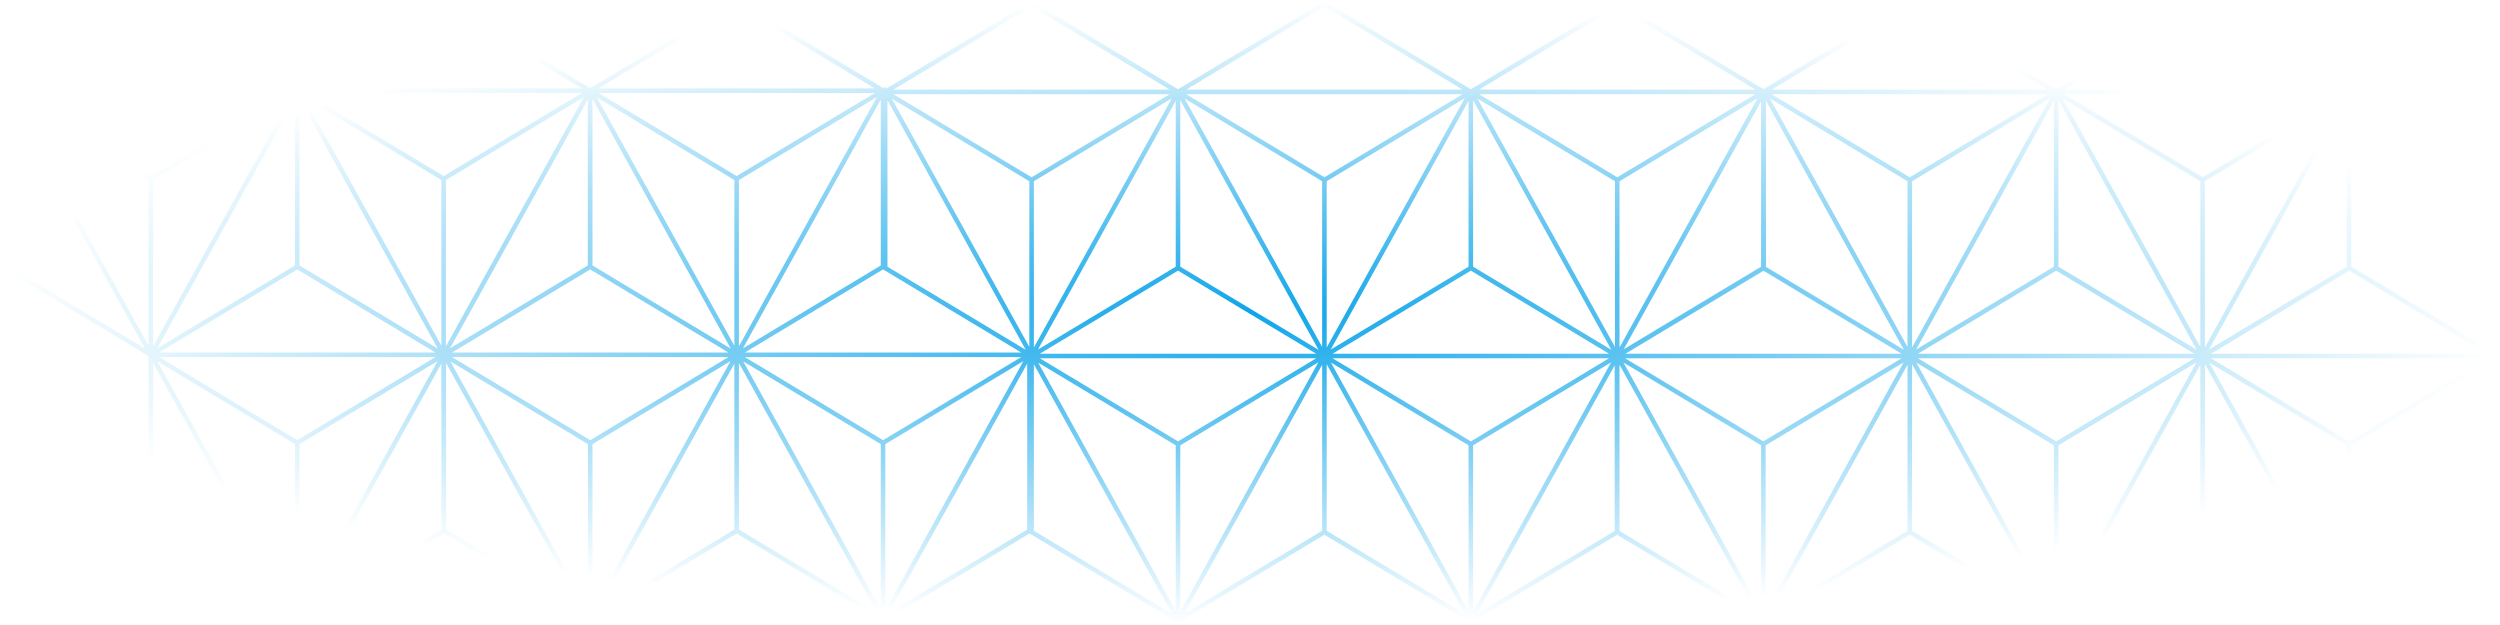 <?xml version="1.0" encoding="UTF-8" standalone="no"?>
<!-- Created with Inkscape (http://www.inkscape.org/) -->

<svg
   width="548.994mm"
   height="137.207mm"
   viewBox="0 0 548.994 137.207"
   version="1.1"
   id="svg1"
   xmlns:xlink="http://www.w3.org/1999/xlink"
   xmlns="http://www.w3.org/2000/svg"
   xmlns:svg="http://www.w3.org/2000/svg">
  <defs
     id="defs1">
    <linearGradient
       id="linearGradient229">
      <stop
         style="stop-color:#0ea5e9;stop-opacity:1;"
         offset="0"
         id="stop229" />
      <stop
         style="stop-color:#0ea5e9;stop-opacity:0;"
         offset="1"
         id="stop230" />
    </linearGradient>
    <radialGradient
       xlink:href="#linearGradient229"
       id="radialGradient230"
       cx="51.809"
       cy="-87.667"
       fx="51.809"
       fy="-87.667"
       r="274.497"
       gradientTransform="matrix(1,0,0,0.25,222.688,90.514)"
       gradientUnits="userSpaceOnUse" />
  </defs>
  <path
     id="path167-0-8"
     style="fill:none;stroke:url(#radialGradient230);stroke-width:1;stroke-linecap:square;stroke-dasharray:none;stroke-opacity:1"
     d="M 129.645,135.908 97.527,77.911 h 64.237 z m -0.034,-77.328 -32.152,19.332 32.152,19.332 32.152,-19.332 z m -32.152,19.332 32.152,19.332 v 38.664 l -32.152,-19.332 z m 64.304,0 -32.152,19.332 v 38.664 l 32.152,-19.332 z M 65.308,135.907 33.189,77.911 h 64.237 z m -0.034,-77.328 -32.152,19.332 32.152,19.332 32.152,-19.332 z m -32.152,19.332 32.152,19.332 v 38.664 l -32.152,-19.332 z m 64.304,0 -32.152,19.332 v 38.664 l 32.152,-19.332 z m -64.27,5.2e-4 L 1.037,19.915 H 65.274 Z M 33.122,0.583 0.97,19.915 33.122,39.247 65.274,19.915 Z M 0.97,19.915 33.122,39.247 V 77.911 L 0.97,58.579 Z m 64.304,0 -32.152,19.332 v 38.664 l 32.152,-19.332 z m 32.186,57.996 -32.118,-57.996 h 64.237 z m -0.034,-77.328 -32.152,19.332 32.152,19.332 32.152,-19.332 z m -32.152,19.332 32.152,19.332 V 77.911 L 65.274,58.579 Z m 64.304,0 -32.152,19.332 V 77.911 L 129.578,58.579 Z M 161.797,77.912 129.679,19.916 h 64.237 z M 161.763,0.584 129.612,19.916 l 32.152,19.332 32.152,-19.332 z m -32.152,19.332 32.152,19.332 V 77.912 l -32.152,-19.332 z m 64.304,0 -32.152,19.332 V 77.912 l 32.152,-19.332 z M 515.905,136.175 483.787,78.179 h 64.237 z m -0.034,-77.328 -32.152,19.332 32.152,19.332 32.152,-19.332 z m -32.152,19.332 32.152,19.332 v 38.664 l -32.152,-19.332 z m 64.304,0 -32.152,19.332 v 38.664 l 32.152,-19.332 z M 193.949,135.908 161.831,77.911 h 64.237 z m -0.034,-77.328 -32.152,19.332 32.152,19.332 32.152,-19.332 z m -32.152,19.332 32.152,19.332 v 38.664 l -32.152,-19.332 z m 64.304,0 -32.152,19.332 v 38.664 l 32.152,-19.332 z M 387.264,136.174 355.145,78.178 h 64.237 z M 387.23,58.846 355.078,78.178 387.23,97.51 419.382,78.178 Z m -32.152,19.332 32.152,19.332 v 38.664 l -32.152,-19.332 z m 64.304,0 -32.152,19.332 v 38.664 l 32.152,-19.332 z m 32.186,57.996 -32.118,-57.996 h 64.237 z m -0.034,-77.328 -32.152,19.332 32.152,19.332 32.152,-19.332 z m -32.152,19.332 32.152,19.332 v 38.664 l -32.152,-19.332 z m 64.304,0 -32.152,19.332 v 38.664 l 32.152,-19.332 z m -64.27,5.2e-4 -32.118,-57.996 h 64.237 z m -0.034,-77.328 -32.152,19.332 32.152,19.332 32.152,-19.332 z M 387.23,20.182 l 32.152,19.332 v 38.664 l -32.152,-19.332 z m 64.304,0 -32.152,19.332 v 38.664 l 32.152,-19.332 z M 226.571,78.178 194.453,20.182 h 64.237 z m -0.034,-77.328 -32.152,19.332 32.152,19.332 32.152,-19.332 z m -32.152,19.332 32.152,19.332 V 78.178 L 194.386,58.846 Z m 64.304,0 -32.152,19.332 V 78.178 L 258.69,58.846 Z M 483.72,78.178 451.601,20.182 h 64.237 z m -0.034,-77.328 -32.152,19.332 32.152,19.332 32.152,-19.332 z m -32.152,19.332 32.152,19.332 v 38.664 l -32.152,-19.332 z m 64.304,0 -32.152,19.332 v 38.664 l 32.152,-19.332 z M 258.723,136.174 226.605,78.177 h 64.237 z m -0.034,-77.328 -32.152,19.332 32.152,19.332 32.152,-19.332 z m -32.152,19.332 32.152,19.332 v 38.664 l -32.152,-19.332 z m 64.304,0 -32.152,19.332 v 38.664 l 32.152,-19.332 z m 32.186,57.996 -32.118,-57.996 h 64.237 z m -0.034,-77.328 -32.152,19.332 32.152,19.332 32.152,-19.332 z m -32.152,19.332 32.152,19.332 v 38.664 l -32.152,-19.332 z m 64.304,0 -32.152,19.332 v 38.664 l 32.152,-19.332 z m -64.27,5.3e-4 -32.118,-57.996 h 64.237 z m -0.034,-77.328 -32.152,19.332 32.152,19.332 32.152,-19.332 z m -32.152,19.332 32.152,19.332 v 38.664 l -32.152,-19.332 z m 64.304,0 -32.152,19.332 v 38.664 l 32.152,-19.332 z M 355.179,78.178 323.061,20.182 h 64.237 z M 355.146,0.85 322.994,20.182 l 32.152,19.332 32.152,-19.332 z m -32.152,19.332 32.152,19.332 v 38.664 l -32.152,-19.332 z m 64.304,0 -32.152,19.332 v 38.664 l 32.152,-19.332 z" />
</svg>

